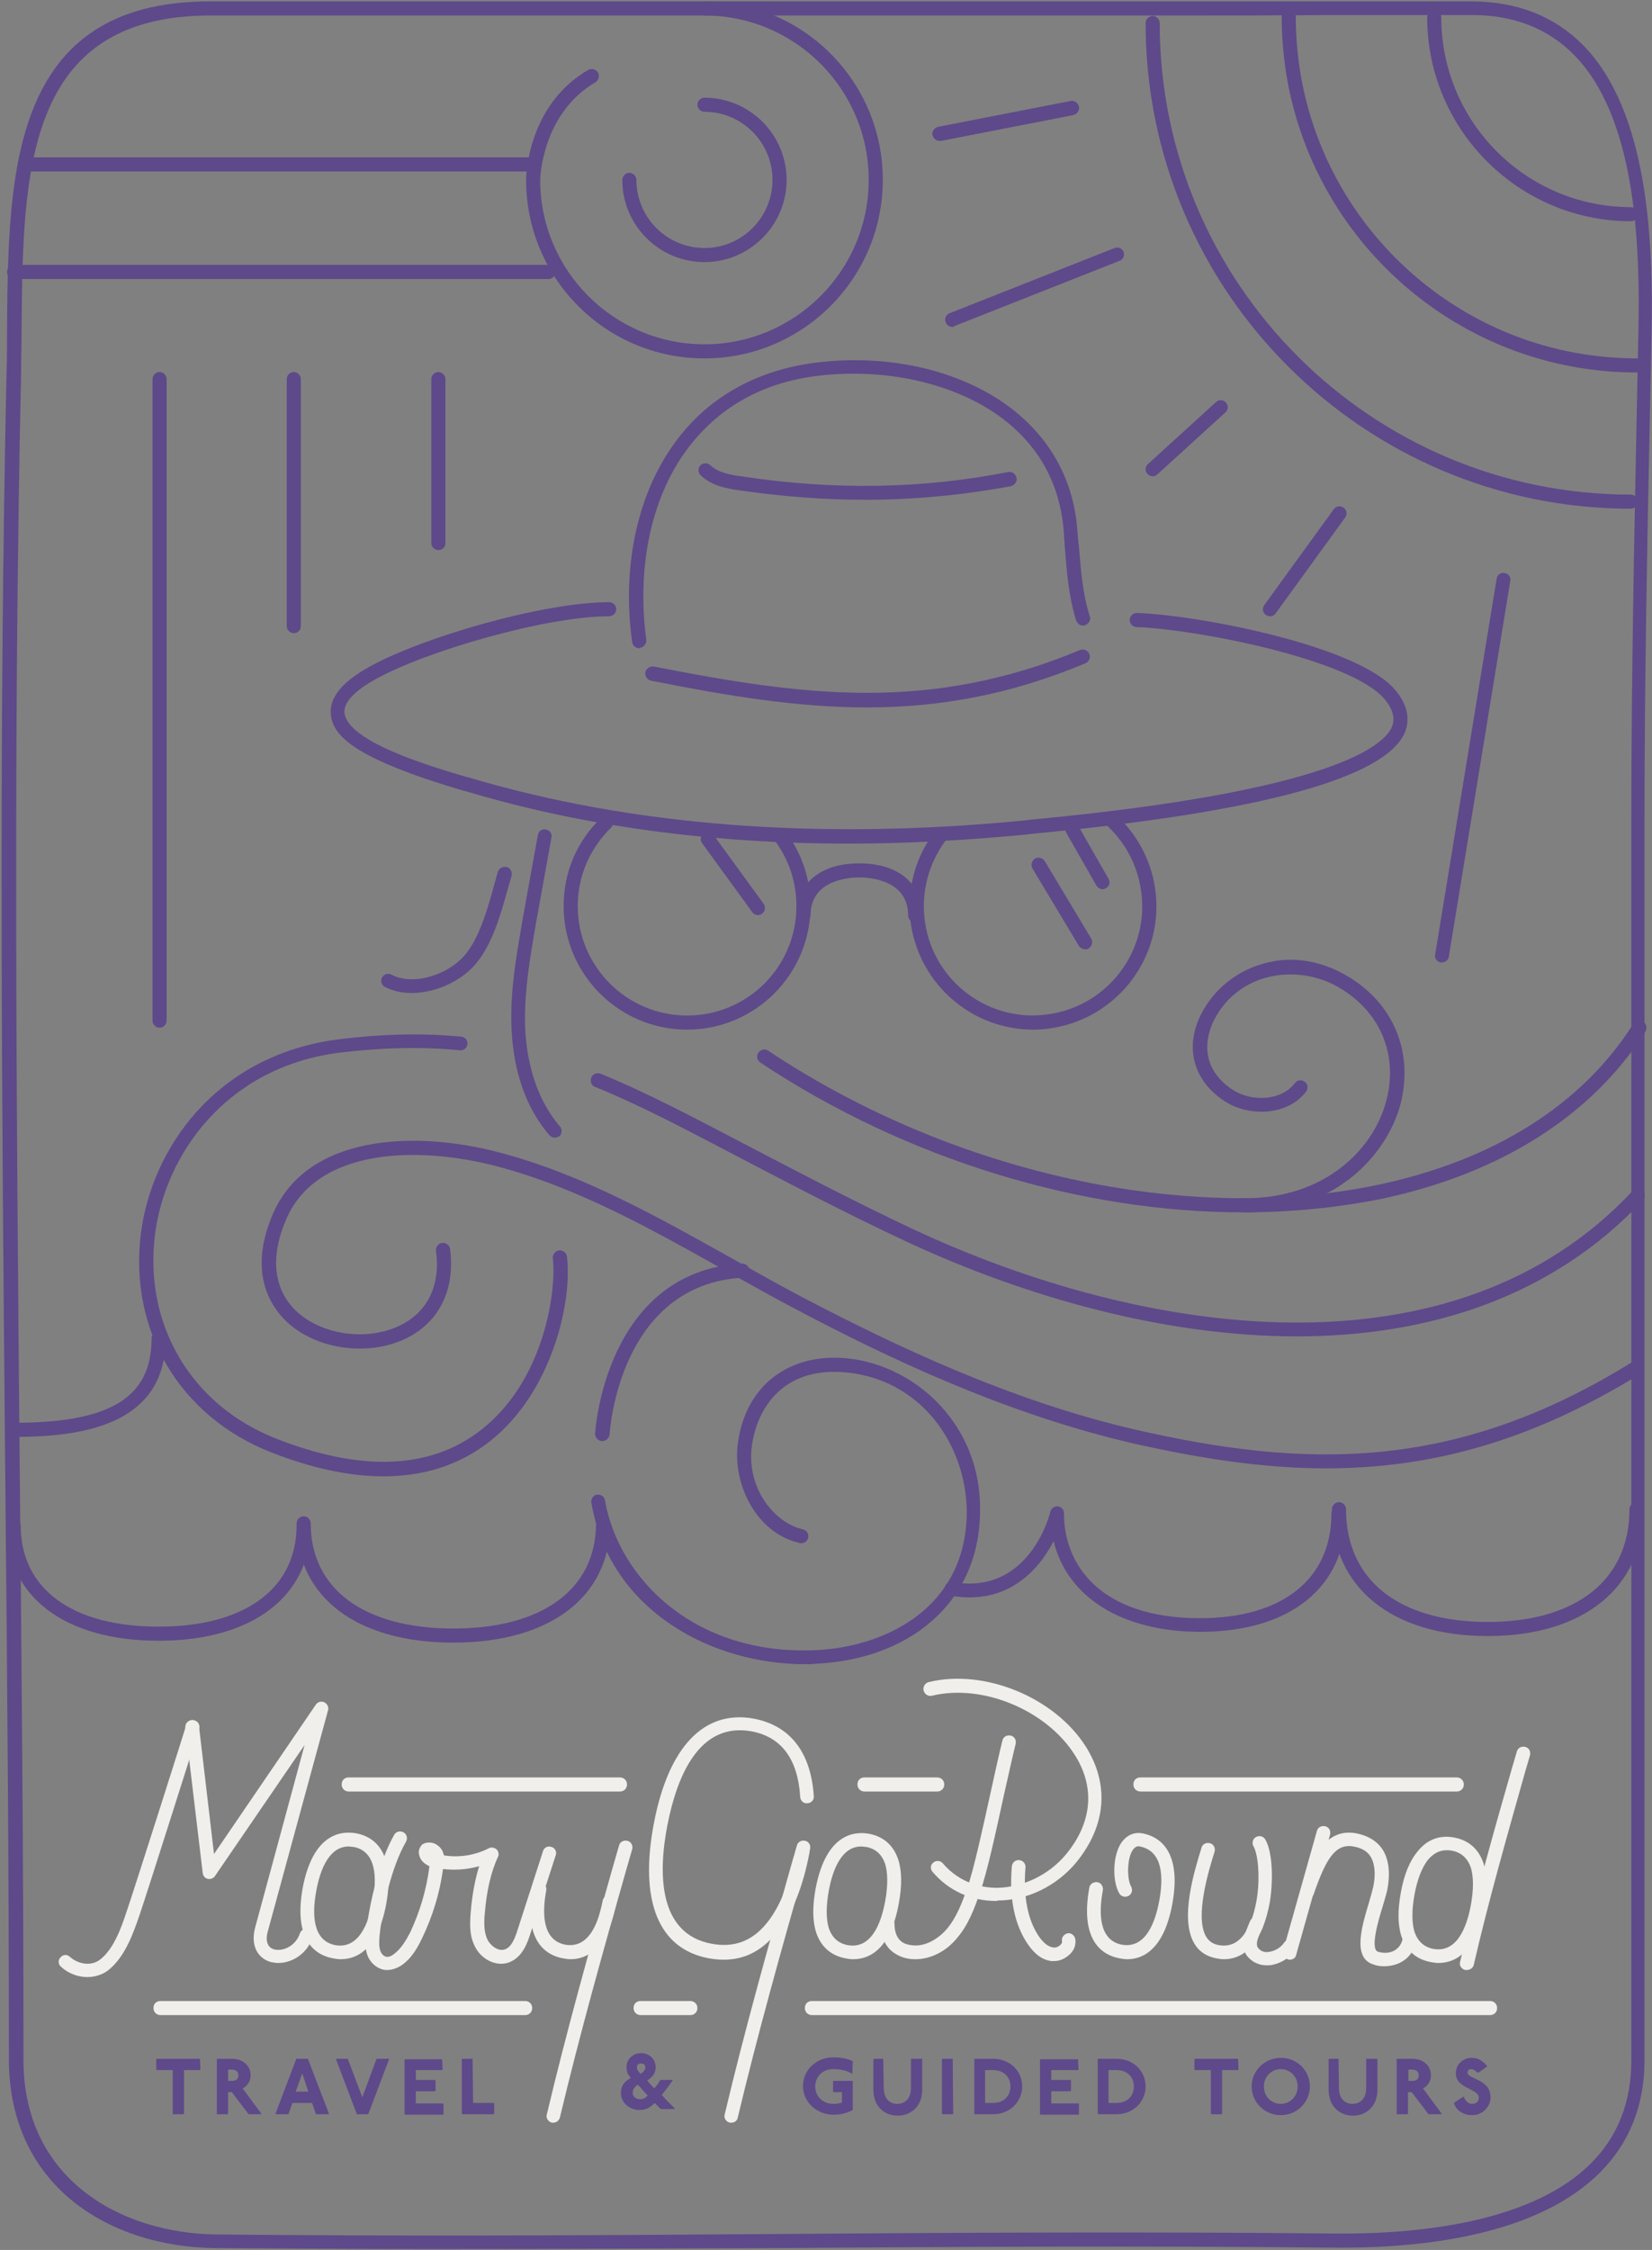 <?xml version="1.0" encoding="UTF-8" standalone="no"?>
<svg width="371px" height="505px" viewBox="0 0 371 505" version="1.1" xmlns="http://www.w3.org/2000/svg" xmlns:xlink="http://www.w3.org/1999/xlink">
    <rect x="0" y="0" width="371" height="505" fill="#808080" stroke="none"/>
    <!-- Generator: Sketch 45.2 (43514) - http://www.bohemiancoding.com/sketch -->
    <title>Group</title>
    <desc>Created with Sketch.</desc>
    <defs></defs>
    <g id="Page-1" stroke="none" stroke-width="1" fill="none" fill-rule="evenodd">
        <g id="elements_outlined" transform="translate(-274, 13)" fill-rule="nonzero">
            <g id="Group" transform="translate(274, -13)">
                <path d="M97.177,504.789 C80.945,504.789 64.609,504.684 48.483,504.578 C35.941,504.473 24.558,500.677 16.337,494.035 C6.956,486.445 2.003,475.48 2.003,462.302 C2.003,417.916 1.581,372.688 1.159,329.041 C0.422,248.494 -0.316,165.206 1.476,83.394 C1.581,80.125 1.581,76.752 1.581,73.378 C1.897,39.114 2.213,0.316 47.113,0.316 C130.799,0.316 214.59,0.316 298.276,0.316 L330.422,0.316 C340.751,0.316 349.183,3.69 355.612,10.227 C370.157,25.092 371.316,54.19 370.895,74.748 L370.578,90.457 C369.946,121.031 369.314,152.66 369.314,183.866 L369.314,462.407 C369.314,482.544 355.928,496.039 330.633,501.626 L330.633,501.626 C321.568,503.629 311.029,504.578 299.646,504.473 C257.803,504.051 215.222,504.262 174.012,504.578 C148.927,504.684 123.105,504.789 97.177,504.789 Z M269.186,3.479 C195.197,3.479 121.207,3.479 47.218,3.479 C5.481,3.479 5.164,39.008 4.848,73.483 C4.848,76.857 4.743,80.231 4.743,83.499 C2.951,165.311 3.689,248.599 4.427,329.146 C4.848,372.793 5.27,418.022 5.27,462.407 C5.27,489.08 27.087,501.31 48.694,501.521 C90.537,501.943 133.117,501.732 174.328,501.415 C215.538,501.099 258.119,500.888 299.962,501.31 C311.134,501.415 321.358,500.467 330.211,498.569 L330.211,498.569 C354.242,493.297 366.363,481.173 366.363,462.407 L366.363,183.761 C366.363,152.554 366.995,120.926 367.627,90.246 L367.943,74.538 C368.365,54.506 367.311,26.357 353.504,12.335 C347.707,6.431 340.013,3.374 330.527,3.374 L298.276,3.374 C288.579,3.479 278.882,3.479 269.186,3.479 Z" id="XMLID_149_" fill="#5E498A"></path>
                <path d="M123.21,62.624 L3.162,62.624 C2.319,62.624 1.581,61.886 1.581,61.043 C1.581,60.199 2.319,59.461 3.162,59.461 L123.21,59.461 C124.053,59.461 124.791,60.199 124.791,61.043 C124.791,61.886 124.053,62.624 123.21,62.624 Z" id="XMLID_148_" fill="#5E498A"></path>
                <path d="M35.835,230.676 C34.992,230.676 34.254,229.938 34.254,229.095 L34.254,85.08 C34.254,84.237 34.992,83.499 35.835,83.499 C36.678,83.499 37.416,84.237 37.416,85.08 L37.416,229.095 C37.416,229.938 36.678,230.676 35.835,230.676 Z" id="XMLID_147_" fill="#5E498A"></path>
                <path d="M98.441,123.456 C97.598,123.456 96.861,122.718 96.861,121.875 L96.861,85.08 C96.861,84.237 97.598,83.499 98.441,83.499 C99.285,83.499 100.022,84.237 100.022,85.08 L100.022,121.875 C100.022,122.824 99.39,123.456 98.441,123.456 Z" id="XMLID_145_" fill="#5E498A"></path>
                <path d="M65.979,142.117 C65.136,142.117 64.398,141.379 64.398,140.535 L64.398,85.08 C64.398,84.237 65.136,83.499 65.979,83.499 C66.822,83.499 67.56,84.237 67.56,85.08 L67.56,140.535 C67.56,141.379 66.928,142.117 65.979,142.117 Z" id="XMLID_144_" fill="#5E498A"></path>
                <path d="M297.854,329.568 C283.731,329.568 269.502,327.354 254.536,323.98 C225.762,317.338 199.307,304.687 179.492,294.249 C173.801,291.297 168.109,288.029 162.523,284.972 C146.292,275.905 129.534,266.416 111.195,261.672 C94.015,257.244 71.46,257.561 64.398,273.375 C60.604,281.914 61.341,289.294 66.506,294.249 C72.303,299.732 82.632,301.102 90.01,297.412 C96.123,294.355 98.968,288.346 97.914,280.755 C97.809,279.911 98.441,279.068 99.285,278.962 C100.128,278.857 100.971,279.49 101.076,280.333 C102.236,289.294 98.758,296.569 91.485,300.259 C82.948,304.581 71.038,303 64.293,296.569 C60.709,293.09 55.545,285.394 61.447,272.11 C69.352,254.503 93.488,253.765 111.932,258.615 C130.588,263.465 147.557,273.058 163.999,282.231 C169.48,285.288 175.171,288.556 180.863,291.508 C200.466,301.735 226.711,314.386 255.168,320.923 C293.111,329.568 326.522,330.411 366.152,305.952 C366.889,305.53 367.838,305.741 368.365,306.479 C368.787,307.217 368.576,308.166 367.838,308.693 C342.859,323.98 320.409,329.568 297.854,329.568 Z" id="XMLID_143_" fill="#5E498A"></path>
                <path d="M291.214,299.943 C261.492,299.943 230.294,291.087 203.734,278.752 C189.294,272.004 177.174,265.573 166.423,259.985 C154.302,253.66 143.868,248.072 133.644,243.96 C132.801,243.644 132.485,242.695 132.801,241.852 C133.117,241.008 134.066,240.692 134.909,241.008 C145.238,245.225 155.778,250.813 167.899,257.139 C178.649,262.727 190.77,269.158 205.104,275.905 C256.749,300.048 326.311,310.485 366.679,267.26 C367.311,266.627 368.26,266.627 368.892,267.154 C369.524,267.787 369.524,268.736 368.997,269.368 C348.339,291.403 320.409,299.943 291.214,299.943 Z" id="XMLID_142_" fill="#5E498A"></path>
                <path d="M86.11,331.36 C78.521,331.36 70.089,329.568 60.92,325.983 C40.473,317.971 28.984,298.783 31.619,277.065 C33.938,257.877 48.483,236.897 75.781,233.312 C85.794,232.047 94.858,231.836 103.606,232.68 C104.449,232.785 105.082,233.523 104.976,234.366 C104.871,235.21 104.133,235.842 103.29,235.737 C94.858,234.894 86.005,235.104 76.203,236.264 C50.696,239.532 36.995,259.247 34.781,277.276 C32.357,297.518 43.002,315.441 62.079,322.926 C81.262,330.411 96.65,329.779 107.927,321.028 C122.156,310.064 125.002,289.927 124.159,282.442 C124.053,281.598 124.686,280.755 125.529,280.649 C126.372,280.544 127.215,281.176 127.32,282.02 C128.585,292.352 123.842,312.699 109.93,323.558 C103.184,328.83 95.174,331.36 86.11,331.36 Z" id="XMLID_141_" fill="#5E498A"></path>
                <path d="M35.624,368.26 C14.545,368.26 1.476,358.35 1.476,342.325 C1.476,341.481 2.213,340.743 3.057,340.743 C3.9,340.743 4.638,341.481 4.638,342.325 C4.638,356.663 16.231,365.097 35.624,365.097 C55.018,365.097 66.611,356.557 66.611,342.325 C66.611,341.481 67.349,340.743 68.192,340.743 C69.036,340.743 69.773,341.481 69.773,342.325 C69.773,358.244 56.704,368.26 35.624,368.26 Z" id="XMLID_140_" fill="#5E498A"></path>
                <path d="M205.526,207.061 C204.682,207.061 203.945,206.323 203.945,205.479 C203.945,197.572 195.513,196.939 192.983,196.939 C190.454,196.939 182.022,197.572 182.022,205.479 C182.022,206.323 181.284,207.061 180.441,207.061 C179.598,207.061 178.86,206.323 178.86,205.479 C178.86,198.205 184.341,193.777 192.983,193.777 C201.731,193.777 207.107,198.31 207.107,205.479 C207.107,206.323 206.474,207.061 205.526,207.061 Z" id="XMLID_139_" fill="#5E498A"></path>
                <path d="M3.162,322.504 C2.319,322.504 1.581,321.766 1.581,320.923 C1.581,320.079 2.319,319.341 3.162,319.341 C24.874,319.341 34.043,313.648 34.043,300.364 C34.043,299.521 34.781,298.783 35.624,298.783 C36.468,298.783 37.205,299.521 37.205,300.364 C37.205,320.185 17.812,322.504 3.162,322.504 Z" id="XMLID_138_" fill="#5E498A"></path>
                <path d="M101.814,368.682 C80.102,368.682 66.611,358.455 66.611,341.903 C66.611,341.059 67.349,340.322 68.192,340.322 C69.036,340.322 69.773,341.059 69.773,341.903 C69.773,356.663 81.789,365.519 101.814,365.519 C121.84,365.519 133.855,356.663 133.855,341.903 C133.855,341.059 134.593,340.322 135.436,340.322 C136.279,340.322 137.017,341.059 137.017,341.903 C137.017,358.35 123.526,368.682 101.814,368.682 Z" id="XMLID_99_" fill="#5E498A"></path>
                <path d="M269.607,366.257 C251.901,366.257 239.674,358.455 236.618,345.909 C233.456,352.024 226.5,360.458 213.43,358.139 C212.587,358.033 211.955,357.19 212.166,356.347 C212.271,355.503 213.114,354.871 213.957,355.081 C231.032,358.139 235.775,340.005 235.88,339.267 C236.091,338.529 236.829,338.002 237.566,338.108 C238.41,338.213 238.937,338.846 238.937,339.689 C238.937,351.075 246.947,363.199 269.502,363.199 C287.947,363.199 299.013,354.449 299.013,339.689 C299.013,338.846 299.751,338.108 300.594,338.108 C301.438,338.108 302.175,338.846 302.175,339.689 C302.386,356.03 289.844,366.257 269.607,366.257 Z" id="XMLID_93_" fill="#5E498A"></path>
                <path d="M334.111,367.206 C312.504,367.206 299.119,356.241 299.119,338.74 C299.119,337.897 299.857,337.159 300.7,337.159 C301.543,337.159 302.281,337.897 302.281,338.74 C302.281,354.66 314.191,364.043 334.111,364.043 C354.031,364.043 365.941,354.554 365.941,338.74 C365.941,337.897 366.679,337.159 367.522,337.159 C368.365,337.159 369.103,337.897 369.103,338.74 C369.103,356.241 355.717,367.206 334.111,367.206 Z" id="XMLID_78_" fill="#5E498A"></path>
                <path d="M135.225,323.453 C135.225,323.453 135.225,323.453 135.225,323.453 C134.277,323.453 133.644,322.61 133.644,321.766 C133.644,321.45 135.858,285.394 166.634,283.601 C167.477,283.601 168.215,284.234 168.32,285.077 C168.32,285.921 167.688,286.659 166.845,286.764 C138.914,288.346 136.912,321.555 136.912,321.872 C136.806,322.82 136.068,323.453 135.225,323.453 Z" id="XMLID_137_" fill="#5E498A"></path>
                <path d="M154.302,231.098 C139.02,231.098 126.583,218.658 126.583,203.371 C126.583,195.78 129.534,188.822 135.014,183.55 C135.647,182.918 136.595,182.918 137.228,183.55 C137.86,184.183 137.86,185.132 137.228,185.764 C132.485,190.403 129.745,196.623 129.745,203.371 C129.745,216.865 140.706,227.935 154.302,227.935 C167.899,227.935 178.86,216.971 178.86,203.371 C178.86,198.205 177.279,193.249 174.328,189.138 C173.801,188.4 174.012,187.451 174.644,186.924 C175.382,186.397 176.33,186.608 176.857,187.24 C180.23,191.984 182.022,197.572 182.022,203.371 C182.022,218.658 169.585,231.098 154.302,231.098 Z" id="XMLID_136_" fill="#5E498A"></path>
                <path d="M231.98,231.098 C218.489,231.098 206.685,221.188 204.577,207.482 C203.523,200.208 205.315,192.933 209.636,187.029 C210.163,186.291 211.112,186.186 211.849,186.713 C212.587,187.24 212.693,188.189 212.166,188.927 C208.371,194.198 206.79,200.629 207.739,207.061 C209.741,220.45 222.284,229.728 235.669,227.619 C249.055,225.616 258.33,213.07 256.222,199.681 C255.379,194.093 252.638,188.927 248.422,185.132 C247.79,184.499 247.685,183.55 248.317,182.918 C248.949,182.285 249.898,182.18 250.53,182.812 C255.273,187.135 258.435,192.933 259.384,199.259 C261.703,214.335 251.268,228.462 236.091,230.782 C234.721,230.993 233.351,231.098 231.98,231.098 Z" id="XMLID_135_" fill="#5E498A"></path>
                <path d="M143.552,145.491 C142.814,145.491 142.076,144.963 141.971,144.12 C139.547,126.619 143.341,109.961 152.3,98.364 C159.678,88.77 170.428,82.972 183.287,81.39 C200.15,79.282 216.909,83.394 227.975,92.355 C236.091,98.891 240.939,107.853 241.888,118.29 C241.993,119.766 242.099,121.242 242.309,122.718 C242.731,127.99 243.153,133.366 244.734,138.322 C245.05,139.165 244.523,140.008 243.68,140.325 C242.836,140.641 241.993,140.114 241.677,139.27 C239.991,133.894 239.569,128.306 239.147,122.929 C239.042,121.453 238.937,119.977 238.831,118.501 C237.883,108.802 233.667,100.789 226.078,94.674 C215.749,86.346 199.623,82.445 183.708,84.342 C171.482,85.818 161.786,91.195 154.829,100.157 C146.397,111.016 142.919,126.83 145.133,143.593 C145.238,144.436 144.606,145.28 143.762,145.385 C143.762,145.491 143.657,145.491 143.552,145.491 Z" id="XMLID_72_" fill="#5E498A"></path>
                <path d="M190.77,189.349 C159.678,189.349 130.799,185.448 104.449,177.541 L103.606,177.33 C78.732,169.95 74.832,164.889 74.305,160.461 C73.884,156.666 76.73,153.081 83.053,149.602 C94.858,143.066 121.945,135.159 136.806,135.159 C137.649,135.159 138.387,135.897 138.387,136.74 C138.387,137.584 137.649,138.322 136.806,138.322 C122.578,138.322 95.807,146.123 84.529,152.343 C81.051,154.241 77.046,157.088 77.362,160.04 C78.1,166.471 96.544,171.953 104.344,174.272 L105.187,174.483 C141.971,185.448 183.919,188.611 229.767,184.183 L231.559,183.972 C299.751,177.541 310.923,167.209 312.61,163.097 C313.347,161.199 312.82,159.196 310.923,156.877 C303.124,147.81 268.026,141.168 255.273,140.746 C254.43,140.746 253.692,140.008 253.692,139.165 C253.692,138.322 254.43,137.584 255.273,137.584 C268.87,138.005 304.81,144.858 313.242,154.768 C315.982,157.931 316.72,161.199 315.561,164.257 C311.345,174.589 283.204,182.285 231.875,187.135 L230.083,187.346 C216.698,188.611 203.523,189.349 190.77,189.349 Z" id="XMLID_134_" fill="#5E498A"></path>
                <path d="M180.863,373.531 C170.428,373.531 159.888,370.579 151.562,365.203 C141.233,358.561 134.804,348.967 132.801,337.264 C132.696,336.421 133.223,335.577 134.066,335.472 C134.909,335.366 135.752,335.894 135.858,336.737 C138.914,354.343 156.094,371.634 183.181,370.368 C197.832,369.736 215.538,361.829 217.014,341.903 C218.173,326.721 208.477,309.958 190.243,308.061 C176.33,306.585 170.112,315.546 168.847,324.507 C167.582,333.89 173.801,341.797 180.336,343.273 C181.179,343.484 181.706,344.328 181.495,345.171 C181.284,346.015 180.441,346.542 179.598,346.331 C169.796,344.117 164.526,333.047 165.685,324.086 C167.372,311.013 177.174,303.527 190.454,304.898 C198.359,305.741 206.053,309.747 211.533,315.862 C215.96,320.817 221.019,329.357 219.965,342.114 C218.595,360.142 204.05,372.477 183.076,373.426 C182.549,373.531 181.706,373.531 180.863,373.531 Z" id="XMLID_133_" fill="#5E498A"></path>
                <path d="M279.62,272.11 C279.515,272.11 279.304,272.11 279.199,272.11 C278.355,272.11 277.618,271.372 277.618,270.528 C277.618,269.685 278.355,268.947 279.199,268.947 C279.304,268.947 279.515,268.947 279.62,268.947 C297.538,268.947 308.499,257.982 311.345,247.018 C314.085,236.58 309.869,226.776 300.278,221.399 C291.741,216.654 279.199,217.814 273.191,227.935 C270.24,232.996 269.607,239.954 276.985,244.698 C280.99,247.229 287.63,247.229 290.792,243.117 C291.319,242.379 292.268,242.273 293.006,242.801 C293.743,243.328 293.849,244.277 293.322,245.015 C289.106,250.497 280.569,250.602 275.299,247.334 C267.605,242.484 265.708,234.261 270.451,226.354 C273.191,221.715 277.828,218.025 283.204,216.444 C287.525,215.073 294.165,214.441 301.859,218.658 C312.82,224.772 317.563,235.948 314.507,247.861 C311.239,259.88 299.224,272.11 279.62,272.11 Z" id="XMLID_132_" fill="#5E498A"></path>
                <path d="M119.732,38.481 L7.167,38.481 C6.324,38.481 5.586,37.743 5.586,36.9 C5.586,36.056 6.324,35.318 7.167,35.318 L119.732,35.318 C120.575,35.318 121.313,36.056 121.313,36.9 C121.313,37.743 120.575,38.481 119.732,38.481 Z" id="XMLID_131_" fill="#5E498A"></path>
                <path d="M279.199,272.11 C242.731,272.11 203.418,260.196 170.744,238.478 C170.007,237.951 169.796,237.002 170.323,236.264 C170.85,235.526 171.798,235.315 172.536,235.842 C214.063,263.465 266.656,274.956 309.659,265.889 C335.481,260.407 355.296,247.967 366.784,229.833 C367.206,229.095 368.26,228.884 368.997,229.306 C369.735,229.728 369.946,230.782 369.524,231.52 C357.509,250.391 337.062,263.359 310.396,269.052 C300.384,271.055 289.949,272.11 279.199,272.11 Z" id="XMLID_130_" fill="#5E498A"></path>
                <path d="M366.257,114.178 C306.18,114.178 257.276,65.26 257.276,5.166 C257.276,4.323 258.014,3.585 258.857,3.585 C259.7,3.585 260.438,4.323 260.438,5.166 C260.438,63.573 307.867,111.016 366.257,111.016 C367.1,111.016 367.838,111.754 367.838,112.597 C367.838,113.441 367.1,114.178 366.257,114.178 Z" id="XMLID_129_" fill="#5E498A"></path>
                <path d="M367.627,83.604 C323.676,83.604 287.841,47.864 287.841,3.795 C287.841,2.952 288.579,2.214 289.422,2.214 C290.265,2.214 291.003,2.952 291.003,3.795 C291.003,46.072 325.363,80.442 367.627,80.442 C368.47,80.442 369.208,81.18 369.208,82.023 C369.208,82.866 368.47,83.604 367.627,83.604 Z" id="XMLID_128_" fill="#5E498A"></path>
                <path d="M366.257,49.657 C341.067,49.657 320.514,29.098 320.514,3.901 C320.514,3.057 321.252,2.319 322.095,2.319 C322.939,2.319 323.676,3.057 323.676,3.901 C323.676,27.411 342.753,46.494 366.257,46.494 C367.1,46.494 367.838,47.232 367.838,48.075 C367.838,48.919 367.1,49.657 366.257,49.657 Z" id="XMLID_127_" fill="#5E498A"></path>
                <path d="M211.006,31.628 C210.268,31.628 209.636,31.101 209.425,30.363 C209.214,29.52 209.847,28.676 210.69,28.466 L240.412,22.667 C241.255,22.456 242.099,23.089 242.309,23.932 C242.52,24.776 241.888,25.619 241.045,25.83 L211.322,31.628 C211.217,31.523 211.112,31.628 211.006,31.628 Z" id="XMLID_126_" fill="#5E498A"></path>
                <path d="M213.852,73.378 C213.22,73.378 212.587,72.956 212.376,72.324 C212.06,71.48 212.482,70.637 213.22,70.32 L250.32,55.666 C251.163,55.35 252.006,55.771 252.322,56.509 C252.638,57.353 252.217,58.196 251.479,58.513 L214.379,73.167 C214.274,73.378 214.063,73.378 213.852,73.378 Z" id="XMLID_125_" fill="#5E498A"></path>
                <path d="M258.857,106.904 C258.435,106.904 258.014,106.693 257.697,106.377 C257.065,105.744 257.17,104.69 257.803,104.163 L273.086,90.246 C273.718,89.614 274.772,89.719 275.299,90.352 C275.931,90.984 275.826,92.039 275.193,92.566 L259.911,106.482 C259.595,106.799 259.173,106.904 258.857,106.904 Z" id="XMLID_124_" fill="#5E498A"></path>
                <path d="M285.206,138.322 C284.89,138.322 284.574,138.216 284.258,138.005 C283.52,137.478 283.414,136.529 283.941,135.791 L299.54,114.284 C300.067,113.546 301.016,113.441 301.754,113.968 C302.491,114.495 302.597,115.444 302.07,116.182 L286.471,137.689 C286.155,138.111 285.733,138.322 285.206,138.322 Z" id="XMLID_123_" fill="#5E498A"></path>
                <path d="M323.782,216.022 C323.676,216.022 323.571,216.022 323.571,216.022 C322.728,215.916 322.095,215.073 322.306,214.23 L336.113,129.887 C336.219,129.044 337.062,128.411 337.905,128.622 C338.748,128.728 339.381,129.571 339.17,130.414 L325.363,214.757 C325.257,215.495 324.52,216.022 323.782,216.022 Z" id="XMLID_122_" fill="#5E498A"></path>
                <path d="M194.67,158.775 C178.86,158.775 163.156,156.139 146.187,152.765 C145.343,152.554 144.816,151.816 144.922,150.867 C145.133,150.024 145.976,149.497 146.819,149.602 C180.23,156.139 208.582,160.04 242.52,145.912 C243.363,145.596 244.207,145.912 244.628,146.756 C244.944,147.599 244.628,148.443 243.785,148.864 C226.394,156.139 210.479,158.775 194.67,158.775 Z" id="XMLID_121_" fill="#5E498A"></path>
                <path d="M194.248,112.175 C185.078,112.175 175.698,111.437 166.107,110.067 C163.156,109.645 159.783,109.013 157.359,106.693 C156.726,106.061 156.726,105.112 157.253,104.479 C157.886,103.847 158.834,103.847 159.467,104.374 C161.259,106.061 163.893,106.588 166.423,106.904 C187.292,110.067 206.896,109.751 226.394,105.955 C227.238,105.744 228.081,106.377 228.291,107.22 C228.502,108.064 227.87,108.907 227.027,109.118 C216.276,111.121 205.315,112.175 194.248,112.175 Z" id="XMLID_120_" fill="#5E498A"></path>
                <path d="M247.579,199.575 C247.052,199.575 246.525,199.259 246.209,198.732 L239.464,186.924 C239.042,186.186 239.253,185.237 240.096,184.815 C240.834,184.394 241.782,184.604 242.204,185.448 L248.949,197.256 C249.371,197.994 249.16,198.943 248.317,199.364 C248.106,199.575 247.79,199.575 247.579,199.575 Z" id="XMLID_119_" fill="#5E498A"></path>
                <path d="M243.68,213.07 C243.153,213.07 242.626,212.754 242.309,212.332 L231.875,194.936 C231.453,194.198 231.664,193.249 232.402,192.722 C233.14,192.301 234.088,192.511 234.615,193.249 L245.05,210.645 C245.471,211.383 245.261,212.332 244.523,212.859 C244.207,213.07 243.996,213.07 243.68,213.07 Z" id="XMLID_118_" fill="#5E498A"></path>
                <path d="M170.217,205.374 C169.69,205.374 169.269,205.163 168.953,204.741 L157.675,189.243 C157.148,188.505 157.359,187.556 157.991,187.029 C158.729,186.502 159.678,186.713 160.205,187.346 L171.482,202.843 C172.009,203.581 171.798,204.53 171.166,205.057 C170.85,205.374 170.534,205.374 170.217,205.374 Z" id="XMLID_117_" fill="#5E498A"></path>
                <g id="XMLID_177_" transform="translate(180.23, 461.775)" fill="#5E498A">
                    <path d="M11.172,3.69 C9.802,2.847 8.326,2.636 6.851,2.636 C4.427,2.636 2.846,4.428 2.846,6.537 C2.846,8.645 4.427,10.437 6.956,10.437 C7.589,10.437 8.326,10.332 8.853,10.121 L8.853,7.802 L6.956,7.802 L6.851,7.696 L6.851,5.377 L6.956,5.271 L11.172,5.271 L11.278,5.377 L11.278,11.808 C9.907,12.546 8.537,12.862 6.956,12.862 C3.162,12.862 0.105,10.016 0.105,6.431 C0.105,2.847 3.057,-5.68434189e-14 6.851,-5.68434189e-14 C8.537,-5.68434189e-14 9.907,0.211 11.278,0.843 L11.172,3.69 L11.172,3.69 Z" id="XMLID_178_"></path>
                    <path d="M18.128,0.316 L18.128,0.316 L18.234,6.853 C18.234,9.278 19.604,10.437 21.29,10.437 C22.977,10.437 24.347,9.278 24.347,6.853 L24.347,0.422 L24.452,0.316 L26.771,0.316 L26.876,0.422 L26.876,7.275 C26.876,10.859 24.452,13.073 21.396,13.073 C18.339,13.073 15.915,10.965 15.915,7.275 L15.915,0.422 L16.02,0.316 L18.128,0.316 L18.128,0.316 Z" id="XMLID_184_"></path>
                    <polygon id="XMLID_205_" points="33.727 0.316 33.727 0.316 33.833 12.651 33.727 12.757 31.409 12.757 31.303 12.651 31.303 0.422 31.409 0.316 33.727 0.316"></polygon>
                    <path d="M42.791,0.316 C46.586,0.316 49.326,3.057 49.326,6.537 C49.326,9.91 46.586,12.757 42.791,12.757 L38.681,12.757 L38.576,12.651 L38.576,0.422 L38.681,0.316 L42.791,0.316 L42.791,0.316 Z M41,10.227 L42.791,10.227 C45.11,10.227 46.691,8.751 46.691,6.537 C46.691,4.323 45.11,2.847 42.791,2.847 L41,2.847 L41,10.227 Z" id="XMLID_238_"></path>
                    <polygon id="XMLID_241_" points="61.868 0.316 61.868 0.316 61.974 2.741 61.868 2.847 55.861 2.847 55.861 5.061 60.182 5.061 60.288 5.166 60.288 7.485 60.182 7.591 55.861 7.591 55.861 10.332 61.974 10.332 62.079 10.437 62.079 12.757 61.974 12.862 53.437 12.862 53.331 12.757 53.331 0.527 53.437 0.422 61.868 0.422"></polygon>
                    <path d="M70.511,0.316 C74.305,0.316 77.046,3.057 77.046,6.537 C77.046,9.91 74.305,12.757 70.511,12.757 L66.401,12.757 L66.295,12.651 L66.295,0.422 L66.401,0.316 L70.511,0.316 L70.511,0.316 Z M68.719,10.227 L70.511,10.227 C72.83,10.227 74.411,8.751 74.411,6.537 C74.411,4.323 72.83,2.847 70.511,2.847 L68.719,2.847 L68.719,10.227 Z" id="XMLID_243_"></path>
                    <polygon id="XMLID_249_" points="97.809 0.316 97.809 0.316 97.914 2.741 97.809 2.847 94.226 2.847 94.226 12.651 94.12 12.757 91.801 12.757 91.696 12.651 91.696 2.847 88.112 2.847 88.007 2.741 88.007 0.422 88.112 0.316 97.809 0.316"></polygon>
                    <path d="M113.935,6.537 C113.935,10.121 110.984,12.968 107.4,12.968 C103.817,12.968 100.866,10.121 100.866,6.537 C100.866,2.952 103.817,0.105 107.4,0.105 C111.089,0.105 113.935,2.952 113.935,6.537 Z M103.606,6.537 C103.606,8.751 105.292,10.437 107.4,10.437 C109.508,10.437 111.195,8.751 111.195,6.537 C111.195,4.323 109.508,2.636 107.4,2.636 C105.292,2.636 103.606,4.323 103.606,6.537 Z" id="XMLID_251_"></path>
                    <path d="M120.364,0.316 L120.364,0.316 L120.47,6.853 C120.47,9.278 121.84,10.437 123.526,10.437 C125.213,10.437 126.583,9.278 126.583,6.853 L126.583,0.422 L126.688,0.316 L129.007,0.316 L129.112,0.422 L129.112,7.275 C129.112,10.859 126.688,13.073 123.632,13.073 C120.575,13.073 118.151,10.965 118.151,7.275 L118.151,0.422 L118.256,0.316 L120.364,0.316 L120.364,0.316 Z" id="XMLID_254_"></path>
                    <path d="M136.912,0.316 C139.547,0.316 141.128,2.003 141.128,4.006 C141.128,5.377 140.39,6.431 139.336,6.958 L143.552,12.651 L143.446,12.757 L140.601,12.757 L140.495,12.651 L136.806,7.802 L135.963,7.802 L135.963,12.651 L135.858,12.757 L133.539,12.757 L133.434,12.651 L133.434,0.422 L133.539,0.316 L136.912,0.316 L136.912,0.316 Z M136.068,5.271 L136.912,5.271 C137.755,5.271 138.387,4.955 138.387,4.006 C138.387,3.163 137.755,2.741 136.912,2.741 L136.068,2.741 L136.068,5.271 Z" id="XMLID_256_"></path>
                    <path d="M151.562,3.479 C151.14,2.952 150.613,2.636 150.192,2.636 C149.559,2.636 149.349,2.952 149.349,3.479 C149.349,4.85 154.513,4.85 154.513,8.961 C154.513,11.07 152.721,12.968 150.403,12.968 C148.505,12.968 146.819,12.019 146.292,10.227 L148.295,8.856 L148.505,8.856 C148.927,10.016 149.77,10.437 150.403,10.437 C151.246,10.437 151.878,9.91 151.878,9.067 C151.878,6.958 146.714,7.064 146.714,3.585 C146.714,1.581 148.295,0.105 150.297,0.105 C151.773,0.105 152.721,0.738 153.775,2.003 L151.878,3.374 L151.562,3.374 L151.562,3.479 Z" id="XMLID_259_"></path>
                </g>
                <g id="XMLID_172_" transform="translate(139.125, 460.72)" fill="#5E498A">
                    <path d="M12.015,6.115 C11.067,7.485 10.224,8.54 9.486,9.489 C10.434,10.543 11.383,11.492 12.437,12.546 L12.332,12.651 L9.275,12.651 L7.905,11.281 C7.062,12.23 5.902,12.862 4.532,12.862 C2.213,12.862 0.316,11.175 0.316,9.067 C0.316,7.38 1.159,6.431 2.53,5.693 C1.897,4.85 1.581,4.323 1.581,3.268 C1.581,1.476 2.951,0.105 4.848,0.105 C6.745,0.105 8.116,1.476 8.116,3.268 C8.116,4.639 7.378,5.482 6.218,6.22 C6.429,6.537 7.483,7.696 7.799,8.013 C8.432,7.38 8.853,6.642 9.17,6.115 L12.015,6.115 L12.015,6.115 Z M2.951,9.067 C2.951,9.805 3.689,10.437 4.638,10.437 C5.375,10.437 5.902,10.121 6.324,9.594 C5.481,8.751 4.848,7.907 4.111,7.169 C3.373,7.696 2.951,8.223 2.951,9.067 Z M5.797,3.374 C5.797,2.741 5.481,2.425 4.848,2.425 C4.216,2.425 3.9,2.741 3.9,3.374 C3.9,3.795 4.216,4.217 4.743,4.744 C5.375,4.323 5.797,3.901 5.797,3.374 Z" id="XMLID_173_"></path>
                </g>
                <g id="XMLID_105_" transform="translate(34.781, 461.775)" fill="#5E498A">
                    <polygon id="XMLID_108_" points="10.118 0.316 10.118 0.316 10.224 2.741 10.118 2.847 6.535 2.847 6.535 12.651 6.429 12.757 4.111 12.757 4.005 12.651 4.005 2.847 0.422 2.847 0.316 2.741 0.316 0.422 0.422 0.316"></polygon>
                    <path d="M17.285,0.316 C19.92,0.316 21.501,2.003 21.501,4.006 C21.501,5.377 20.763,6.431 19.709,6.958 L23.925,12.651 L23.82,12.757 L21.08,12.757 L20.974,12.651 L17.285,7.802 L16.442,7.802 L16.442,12.651 L16.337,12.757 L14.018,12.757 L13.912,12.651 L13.912,0.422 L14.018,0.316 L17.285,0.316 L17.285,0.316 Z M16.442,5.271 L17.285,5.271 C18.128,5.271 18.761,4.955 18.761,4.006 C18.761,3.163 18.128,2.741 17.285,2.741 L16.442,2.741 L16.442,5.271 Z" id="XMLID_156_"></path>
                    <path d="M34.36,0.316 L34.36,0.316 L39.103,12.651 L38.997,12.757 L36.257,12.757 L36.151,12.651 L35.308,10.227 L30.882,10.227 L30.038,12.651 L29.933,12.757 L27.193,12.757 L27.087,12.651 L31.725,0.422 L31.83,0.316 L34.36,0.316 L34.36,0.316 Z M31.619,7.696 L34.465,7.696 L33.095,3.585 L31.619,7.696 Z" id="XMLID_163_"></path>
                    <polygon id="XMLID_166_" points="43.318 0.316 43.318 0.316 46.586 8.961 49.748 0.422 49.853 0.316 52.488 0.316 52.593 0.422 47.956 12.651 47.851 12.757 45.321 12.757 45.321 12.651 40.684 0.422 40.789 0.316 43.318 0.316"></polygon>
                    <polygon id="XMLID_168_" points="64.503 0.316 64.503 0.316 64.609 2.741 64.503 2.847 58.601 2.847 58.601 5.061 62.922 5.061 63.028 5.166 63.028 7.485 62.922 7.591 58.601 7.591 58.601 10.332 64.714 10.332 64.82 10.437 64.82 12.757 64.714 12.862 56.177 12.862 56.072 12.757 56.072 0.527 56.177 0.422 64.503 0.422"></polygon>
                    <polygon id="XMLID_170_" points="71.354 0.316 71.354 0.316 71.46 10.227 76.097 10.227 76.203 10.332 76.203 12.651 76.097 12.757 69.036 12.757 68.93 12.651 68.93 0.422 69.036 0.316 71.354 0.316"></polygon>
                </g>
                <g id="Group-2" transform="translate(13, 376)" fill="#F0EFEC">
                    <path d="M49.501,64.584 C48.868,64.584 48.341,64.478 47.814,64.373 C45.496,63.74 43.177,61.421 44.231,56.887 C44.336,56.466 51.398,30.53 55.403,15.665 L35.272,45.079 C34.956,45.606 34.218,45.817 33.691,45.712 C33.059,45.606 32.637,45.079 32.532,44.447 L28.632,11.764 C28.527,10.921 29.159,10.183 30.002,10.077 C30.845,9.972 31.583,10.604 31.689,11.448 L35.061,40.124 L57.933,6.598 C58.354,5.966 59.197,5.755 59.83,6.071 C60.462,6.387 60.884,7.125 60.673,7.863 C56.036,24.837 47.288,56.993 47.077,57.731 C46.761,58.89 46.655,60.999 48.552,61.526 C50.555,62.053 53.401,60.788 54.349,57.942 C54.665,57.098 55.509,56.676 56.246,56.993 C57.089,57.309 57.511,58.152 57.195,58.89 C55.93,62.58 52.557,64.584 49.501,64.584 Z" id="XMLID_116_"></path>
                    <path d="M192.631,63.74 C192.104,63.74 191.682,63.74 191.155,63.635 C189.574,63.424 188.099,62.686 187.045,61.737 C185.569,60.366 184.726,58.152 184.832,55.728 C184.832,54.884 185.569,54.252 186.412,54.252 C187.256,54.252 187.888,54.99 187.888,55.833 C187.888,57.414 188.31,58.68 189.153,59.523 C189.891,60.261 190.839,60.472 191.577,60.577 C194.844,61.104 197.901,58.996 199.693,56.887 C201.801,54.357 203.065,51.089 204.225,47.715 C205.7,43.603 207.703,34.326 209.495,26.208 C210.549,21.358 211.497,17.141 212.13,14.611 C212.34,13.767 213.184,13.346 214.027,13.556 C214.87,13.767 215.291,14.611 215.081,15.454 C214.448,17.984 213.5,22.307 212.446,26.946 C210.654,35.169 208.651,44.447 207.07,48.769 C205.806,52.459 204.436,56.044 202.011,58.89 C199.587,61.948 196.004,63.74 192.631,63.74 Z" id="XMLID_115_"></path>
                    <path d="M73.953,66.165 C73.848,66.165 73.848,66.165 73.742,66.165 C71.845,66.059 70.053,64.584 69.421,62.58 C68.894,60.894 68.999,59.207 69.21,57.731 C69.948,51.405 72.056,41.916 75.534,35.802 C75.956,35.064 76.904,34.853 77.642,35.275 C78.38,35.696 78.591,36.645 78.169,37.383 C74.902,43.076 72.899,52.143 72.267,58.258 C72.161,59.418 72.056,60.683 72.372,61.737 C72.583,62.475 73.215,63.213 73.953,63.213 C74.269,63.213 74.796,63.108 75.323,62.686 C77.01,61.526 78.169,59.523 79.118,57.731 C81.331,52.986 82.807,48.031 83.439,42.865 C82.49,42.444 81.542,41.706 81.226,40.651 C80.909,39.808 81.015,39.07 81.542,38.332 C81.647,38.121 81.858,37.91 82.174,37.805 C82.807,37.489 83.65,37.489 84.388,37.699 C85.231,38.016 85.968,38.648 86.39,39.492 C86.495,39.808 86.601,40.124 86.706,40.441 C90.079,40.968 93.662,40.441 96.719,38.859 C97.246,38.543 97.984,38.648 98.511,39.07 C98.932,39.492 99.143,40.23 98.827,40.757 C97.246,44.236 96.297,48.348 95.876,53.408 C95.665,55.517 95.665,57.731 96.508,59.418 C97.246,60.788 98.932,62.053 100.408,61.526 C101.884,60.999 102.621,59.101 103.254,57.098 L108.945,39.492 C109.156,38.648 110.105,38.227 110.842,38.543 C111.686,38.754 112.107,39.703 111.791,40.441 L106.099,58.047 C105.467,59.945 104.413,63.318 101.251,64.478 C98.195,65.532 94.927,63.529 93.662,60.894 C92.398,58.469 92.503,55.833 92.714,53.197 C93.03,49.296 93.662,45.923 94.611,42.865 C91.976,43.603 89.236,43.814 86.495,43.498 C85.758,48.875 84.177,54.041 81.858,58.89 C80.804,61.104 79.434,63.635 77.01,65.216 C75.956,65.849 74.902,66.165 73.953,66.165 Z" id="XMLID_114_"></path>
                    <path d="M210.759,50.667 C205.068,50.667 200.009,48.348 196.425,44.13 C195.898,43.498 195.898,42.549 196.636,42.022 C197.268,41.495 198.217,41.6 198.744,42.233 C202.644,46.766 207.597,47.715 210.97,47.715 C216.767,47.61 222.669,44.763 226.464,40.124 C232.261,33.061 232.998,25.153 228.361,17.879 C222.037,7.863 207.703,1.854 196.32,4.595 C195.477,4.806 194.634,4.279 194.423,3.435 C194.212,2.592 194.739,1.748 195.582,1.538 C208.124,-1.52 223.934,5.017 230.89,16.087 C236.16,24.521 235.422,33.693 228.782,41.916 C224.356,47.293 217.716,50.562 210.97,50.562 C210.97,50.667 210.865,50.667 210.759,50.667 Z" id="XMLID_113_"></path>
                    <path d="M271.468,65.111 C270.309,65.111 269.255,64.794 268.307,64.162 C264.934,61.842 266.409,58.363 267.253,56.36 C267.358,56.044 267.569,55.622 267.674,55.306 C267.99,54.462 268.834,54.146 269.677,54.357 C270.52,54.673 270.836,55.517 270.625,56.36 C270.52,56.782 270.309,57.204 270.098,57.52 C269.044,60.05 268.939,60.894 270.098,61.737 C270.836,62.264 271.679,62.159 272.206,62.053 C273.471,61.842 274.736,60.999 275.368,60.05 C275.79,59.312 276.844,59.207 277.476,59.628 C278.214,60.156 278.319,61.104 277.898,61.737 C276.738,63.318 274.841,64.584 272.733,65.005 C272.312,65.111 271.89,65.111 271.468,65.111 Z" id="XMLID_112_"></path>
                    <path d="M276.633,63.846 C276.528,63.846 276.317,63.846 276.211,63.74 C275.368,63.529 274.947,62.686 275.157,61.842 L282.746,34.958 C282.957,34.115 283.8,33.693 284.643,33.904 C285.486,34.115 285.908,34.958 285.697,35.802 L278.109,62.686 C278.003,63.424 277.371,63.846 276.633,63.846 Z" id="XMLID_111_"></path>
                    <path d="M316.368,66.165 C316.262,66.165 316.157,66.165 316.052,66.165 C315.209,65.954 314.682,65.111 314.892,64.373 C318.37,49.718 322.481,34.958 326.591,20.725 L327.645,17.141 C327.856,16.297 328.699,15.876 329.543,16.087 C330.386,16.297 330.807,17.141 330.597,17.984 L329.543,21.569 C325.538,35.802 321.322,50.456 317.949,65.111 C317.738,65.743 317.106,66.165 316.368,66.165 Z" id="XMLID_110_"></path>
                    <path d="M111.264,100.429 C111.159,100.429 111.053,100.429 110.948,100.429 C110.105,100.218 109.578,99.375 109.788,98.637 C114.215,79.976 119.485,61.21 124.649,42.971 L126.02,38.227 C126.23,37.383 127.074,36.961 127.917,37.172 C128.76,37.383 129.182,38.227 128.971,39.07 L127.601,43.814 C122.436,61.948 117.166,80.714 112.739,99.269 C112.529,100.007 111.896,100.429 111.264,100.429 Z" id="XMLID_109_"></path>
                    <path d="M151.21,100.429 C151.104,100.429 150.999,100.429 150.893,100.429 C150.05,100.218 149.523,99.375 149.734,98.637 C154.161,79.976 159.431,61.21 164.595,42.971 L165.965,38.227 C166.176,37.383 167.019,36.961 167.863,37.172 C168.706,37.383 169.127,38.227 168.916,39.07 L167.546,43.814 C162.382,61.948 157.112,80.714 152.685,99.269 C152.58,100.007 151.947,100.429 151.21,100.429 Z" id="XMLID_107_"></path>
                    <path d="M6.604,67.746 C4.601,67.746 2.388,67.008 0.702,65.427 C0.069,64.9 -0.036,63.951 0.596,63.318 C1.123,62.686 2.072,62.58 2.704,63.213 C4.496,64.794 7.342,65.427 9.45,63.846 C12.612,61.421 14.298,56.466 15.457,52.986 C17.671,46.45 28.738,11.553 28.843,11.132 C29.054,10.288 30.002,9.866 30.74,10.183 C31.583,10.394 32.005,11.342 31.689,12.08 C31.583,12.397 20.516,47.399 18.303,53.935 C16.933,57.836 15.141,63.213 11.241,66.27 C9.977,67.219 8.29,67.746 6.604,67.746 Z" id="XMLID_106_"></path>
                    <path d="M104.94,76.286 L23.046,76.286 C22.203,76.286 21.465,75.653 21.465,74.705 C21.465,73.756 22.097,73.123 23.046,73.123 L104.94,73.123 C105.783,73.123 106.521,73.756 106.521,74.705 C106.521,75.653 105.783,76.286 104.94,76.286 Z" id="XMLID_103_"></path>
                    <path d="M126.23,26.102 L65.311,26.102 C64.467,26.102 63.73,25.47 63.73,24.521 C63.73,23.572 64.362,22.939 65.311,22.939 L126.23,22.939 C127.074,22.939 127.811,23.572 127.811,24.521 C127.811,25.47 127.074,26.102 126.23,26.102 Z" id="XMLID_102_"></path>
                    <path d="M314.155,26.102 L243.116,26.102 C242.273,26.102 241.536,25.47 241.536,24.521 C241.536,23.572 242.168,22.939 243.116,22.939 L314.155,22.939 C314.998,22.939 315.736,23.572 315.736,24.521 C315.736,25.47 314.998,26.102 314.155,26.102 Z" id="XMLID_101_"></path>
                    <path d="M197.479,26.102 L181.143,26.102 C180.299,26.102 179.562,25.47 179.562,24.521 C179.562,23.572 180.194,22.939 181.143,22.939 L197.479,22.939 C198.322,22.939 199.06,23.572 199.06,24.521 C199.06,25.47 198.322,26.102 197.479,26.102 Z" id="XMLID_100_"></path>
                    <path d="M321.638,76.286 L169.338,76.286 C168.495,76.286 167.757,75.653 167.757,74.705 C167.757,73.756 168.389,73.123 169.338,73.123 L321.638,73.123 C322.481,73.123 323.219,73.756 323.219,74.705 C323.219,75.653 322.481,76.286 321.638,76.286 Z" id="XMLID_98_"></path>
                    <path d="M142.04,76.286 L130.868,76.286 C130.025,76.286 129.287,75.653 129.287,74.705 C129.287,73.756 129.919,73.123 130.868,73.123 L142.04,73.123 C142.883,73.123 143.621,73.756 143.621,74.705 C143.621,75.653 142.883,76.286 142.04,76.286 Z" id="XMLID_97_"></path>
                    <path d="M223.723,64.162 C223.512,64.162 223.407,64.162 223.196,64.162 C221.194,63.951 219.402,62.686 217.821,60.366 C214.87,56.044 213.605,50.14 214.238,42.865 C214.343,42.022 215.081,41.389 215.924,41.495 C216.767,41.6 217.399,42.338 217.294,43.182 C216.767,49.718 217.821,54.99 220.351,58.68 C221.088,59.734 222.248,60.999 223.618,61.104 C224.145,61.21 224.777,60.894 225.199,60.472 C225.41,60.261 225.515,60.05 225.515,59.734 C225.304,58.89 225.937,58.152 226.674,57.942 C227.518,57.731 228.255,58.363 228.466,59.101 C228.677,60.261 228.361,61.526 227.412,62.475 C226.358,63.529 225.093,64.162 223.723,64.162 Z" id="XMLID_96_"></path>
                    <path d="M178.613,63.74 C177.981,63.74 177.348,63.635 176.821,63.529 C173.554,62.897 171.341,60.894 170.287,57.731 C169.443,55.095 169.443,51.827 170.181,47.82 C172.5,35.696 178.718,34.958 182.197,35.591 C185.464,36.223 187.677,38.227 188.731,41.389 C189.574,44.025 189.574,47.293 188.837,51.3 L188.837,51.3 C186.939,61.632 182.197,63.74 178.613,63.74 Z M180.405,38.437 C175.978,38.437 173.976,43.709 173.132,48.348 C172.5,51.827 172.5,54.673 173.132,56.782 C173.87,58.89 175.24,60.156 177.348,60.577 C182.618,61.526 184.832,55.833 185.78,50.772 C185.78,50.772 185.78,50.772 185.78,50.772 C186.412,47.293 186.412,44.447 185.78,42.338 C185.042,40.23 183.672,38.965 181.564,38.543 C181.143,38.543 180.826,38.437 180.405,38.437 Z" id="XMLID_92_"></path>
                    <path d="M149.523,63.846 C148.469,63.846 147.31,63.74 146.151,63.529 C134.873,61.421 130.552,50.667 133.819,33.377 C137.086,16.087 145.097,7.652 156.374,9.761 C164.49,11.342 169.127,17.352 169.76,27.157 C169.865,28 169.127,28.738 168.284,28.738 C167.441,28.843 166.703,28.105 166.703,27.262 C166.176,18.828 162.487,13.873 155.847,12.608 C143.937,10.394 138.984,22.834 136.876,33.693 C134.768,44.552 134.873,58.047 146.783,60.261 C151.737,61.21 155.847,59.734 159.114,55.728 C162.171,52.038 164.384,46.45 165.755,39.175 C165.86,38.332 166.703,37.805 167.546,37.91 C168.389,38.016 168.916,38.859 168.811,39.703 C167.336,47.504 164.911,53.619 161.539,57.625 C158.166,61.842 154.266,63.846 149.523,63.846 Z" id="XMLID_91_"></path>
                    <path d="M297.818,65.322 C296.975,65.322 296.132,65.216 295.394,64.9 C290.651,63.424 292.864,56.255 294.445,50.983 C294.867,49.613 295.183,48.348 295.394,47.504 C296.026,44.552 295.71,42.127 294.761,40.651 C294.024,39.492 292.759,38.754 290.967,38.437 C286.857,37.699 284.749,41.284 282.008,49.191 C281.692,50.034 280.849,50.456 280.111,50.14 C279.268,49.824 278.846,48.98 279.163,48.242 C281.376,41.916 284.222,34.115 291.599,35.485 C294.234,36.013 296.132,37.172 297.396,38.965 C298.872,41.178 299.293,44.236 298.556,48.137 C298.345,49.191 297.923,50.456 297.502,51.932 C296.553,54.99 294.656,61.421 296.448,62.053 C297.818,62.475 299.188,62.37 300.242,61.737 C301.085,61.21 301.718,60.366 301.928,59.418 C302.139,58.574 302.877,58.047 303.72,58.258 C304.563,58.469 305.09,59.207 304.88,60.05 C304.563,61.842 303.404,63.424 301.718,64.373 C300.558,65.005 299.188,65.322 297.818,65.322 Z" id="XMLID_90_"></path>
                    <path d="M261.877,63.74 C261.245,63.74 260.613,63.635 260.086,63.529 C257.978,63.108 256.291,62.053 255.237,60.261 C251.864,54.673 255.237,43.92 256.818,38.754 C257.029,37.91 257.872,37.489 258.715,37.699 C259.559,37.91 259.98,38.754 259.769,39.597 L259.769,39.597 C258.505,43.603 255.237,54.252 257.872,58.68 C258.505,59.734 259.453,60.366 260.718,60.577 C265.988,61.526 268.201,55.833 269.15,50.772 C269.993,46.344 269.677,40.441 268.517,38.437 C268.096,37.699 268.307,36.751 269.044,36.329 C269.782,35.907 270.731,36.118 271.152,36.856 C273.049,40.124 272.839,47.399 272.101,51.3 C270.098,61.632 265.355,63.74 261.877,63.74 Z" id="XMLID_89_"></path>
                    <path d="M240.165,63.74 C239.533,63.74 238.901,63.635 238.374,63.529 C234.895,62.897 229.415,59.945 231.628,47.715 C231.734,46.872 232.577,46.344 233.42,46.45 C234.263,46.555 234.79,47.399 234.685,48.242 C233.736,53.303 233.736,59.418 238.901,60.472 C244.17,61.421 246.384,55.728 247.332,50.667 C248.281,45.606 248.281,39.492 243.011,38.437 C242.589,38.332 242.062,38.332 241.43,39.175 C240.06,41.073 240.06,45.712 241.009,47.399 C241.43,48.137 241.219,49.086 240.482,49.507 C239.744,49.929 238.795,49.718 238.374,48.98 C236.793,46.344 236.793,40.441 238.901,37.489 C240.06,35.907 241.641,35.169 243.538,35.485 C247.016,36.118 252.497,39.07 250.284,51.3 C248.386,61.632 243.643,63.74 240.165,63.74 Z" id="XMLID_54_"></path>
                    <path d="M310.044,64.584 C309.412,64.584 308.779,64.478 308.252,64.373 C304.985,63.74 302.772,61.737 301.718,58.574 C300.874,55.938 300.874,52.67 301.612,48.664 C302.35,44.658 303.615,41.6 305.407,39.492 C307.514,36.856 310.36,35.802 313.628,36.434 C316.895,37.067 319.108,39.07 320.162,42.233 C321.005,44.868 321.005,48.137 320.268,52.143 C320.268,52.143 320.268,52.143 320.268,52.143 C318.37,62.475 313.628,64.584 310.044,64.584 Z M311.836,39.281 C310.255,39.281 308.885,40.019 307.725,41.389 C306.355,43.076 305.301,45.817 304.669,49.191 C304.036,52.67 304.036,55.517 304.669,57.625 C305.407,59.734 306.777,60.999 308.885,61.421 C314.155,62.37 316.368,56.676 317.316,51.616 L317.316,51.616 C317.949,48.137 317.949,45.29 317.316,43.182 C316.579,41.073 315.209,39.808 313.101,39.386 C312.574,39.281 312.257,39.281 311.836,39.281 Z" id="XMLID_53_"></path>
                    <path d="M63.519,63.74 C62.886,63.74 62.254,63.635 61.727,63.529 C58.249,62.897 52.768,59.945 54.982,47.715 C57.3,35.591 63.519,34.853 66.997,35.485 C70.475,36.118 75.956,39.07 73.742,51.3 C73.742,51.3 73.742,51.3 73.742,51.3 C71.845,61.632 67.102,63.74 63.519,63.74 Z M65.311,38.437 C60.884,38.437 58.881,43.709 58.038,48.348 C57.089,53.408 57.089,59.523 62.254,60.577 C67.524,61.526 69.737,55.833 70.686,50.772 L70.686,50.772 C71.634,45.712 71.634,39.597 66.47,38.543 C66.048,38.543 65.732,38.437 65.311,38.437 Z" id="XMLID_52_"></path>
                    <path d="M115.164,63.74 C114.531,63.74 113.899,63.635 113.372,63.529 C109.894,62.897 104.413,59.945 106.626,47.715 C106.732,46.872 107.575,46.344 108.418,46.45 C109.261,46.555 109.788,47.399 109.683,48.242 C108.734,53.303 108.734,59.418 113.899,60.472 C119.169,61.421 121.382,55.728 122.331,50.667 C122.436,49.824 123.279,49.296 124.122,49.402 C124.966,49.507 125.493,50.351 125.387,51.194 C123.385,61.632 118.642,63.74 115.164,63.74 Z" id="XMLID_84_"></path>
                </g>
                <path d="M158.202,80.442 C136.068,80.442 118.151,62.519 118.151,40.379 C118.151,39.746 118.362,23.721 132.063,15.709 C132.801,15.287 133.75,15.498 134.277,16.236 C134.698,16.974 134.488,17.923 133.75,18.45 C121.629,25.514 121.313,40.168 121.313,40.379 C121.313,60.727 137.86,77.279 158.202,77.279 C178.544,77.279 195.091,60.727 195.091,40.379 C195.091,20.031 178.544,3.479 158.202,3.479 C157.359,3.479 156.621,2.741 156.621,1.898 C156.621,1.054 157.359,0.316 158.202,0.316 C180.336,0.316 198.253,18.239 198.253,40.379 C198.253,62.519 180.23,80.442 158.202,80.442 Z" id="XMLID_83_" fill="#5E498A"></path>
                <path d="M158.202,58.829 C148.084,58.829 139.757,50.605 139.757,40.379 C139.757,39.535 140.495,38.797 141.338,38.797 C142.182,38.797 142.919,39.535 142.919,40.379 C142.919,48.813 149.77,55.666 158.202,55.666 C166.634,55.666 173.485,48.813 173.485,40.379 C173.485,31.945 166.634,25.092 158.202,25.092 C157.359,25.092 156.621,24.354 156.621,23.51 C156.621,22.667 157.359,21.929 158.202,21.929 C168.32,21.929 176.647,30.152 176.647,40.379 C176.647,50.605 168.32,58.829 158.202,58.829 Z" id="XMLID_82_" fill="#5E498A"></path>
                <path d="M124.58,255.347 C124.159,255.347 123.737,255.136 123.421,254.819 C116.886,247.334 115.2,237.74 114.884,230.993 C114.462,222.558 116.043,214.124 117.413,206.112 L120.786,187.451 C120.891,186.608 121.734,185.975 122.578,186.186 C123.421,186.291 124.053,187.135 123.842,187.978 L120.47,206.639 C119.099,214.546 117.624,222.769 117.94,230.887 C118.256,237.108 119.837,245.963 125.739,252.816 C126.266,253.449 126.266,254.503 125.634,255.03 C125.318,255.136 125.002,255.347 124.58,255.347 Z" id="XMLID_81_" fill="#5E498A"></path>
                <path d="M92.434,222.875 C90.326,222.875 88.218,222.453 86.426,221.504 C85.688,221.082 85.372,220.134 85.794,219.396 C86.215,218.658 87.164,218.341 87.902,218.763 C92.961,221.399 100.655,218.658 104.238,214.546 C107.611,210.751 109.508,204.003 110.984,198.626 C111.3,197.572 111.511,196.623 111.827,195.674 C112.038,194.831 112.986,194.409 113.83,194.62 C114.673,194.831 115.094,195.78 114.884,196.623 C114.567,197.572 114.357,198.521 114.04,199.47 C112.459,205.268 110.457,212.332 106.557,216.654 C103.395,220.239 97.809,222.875 92.434,222.875 Z" id="XMLID_37_" fill="#5E498A"></path>
            </g>
        </g>
    </g>
</svg>